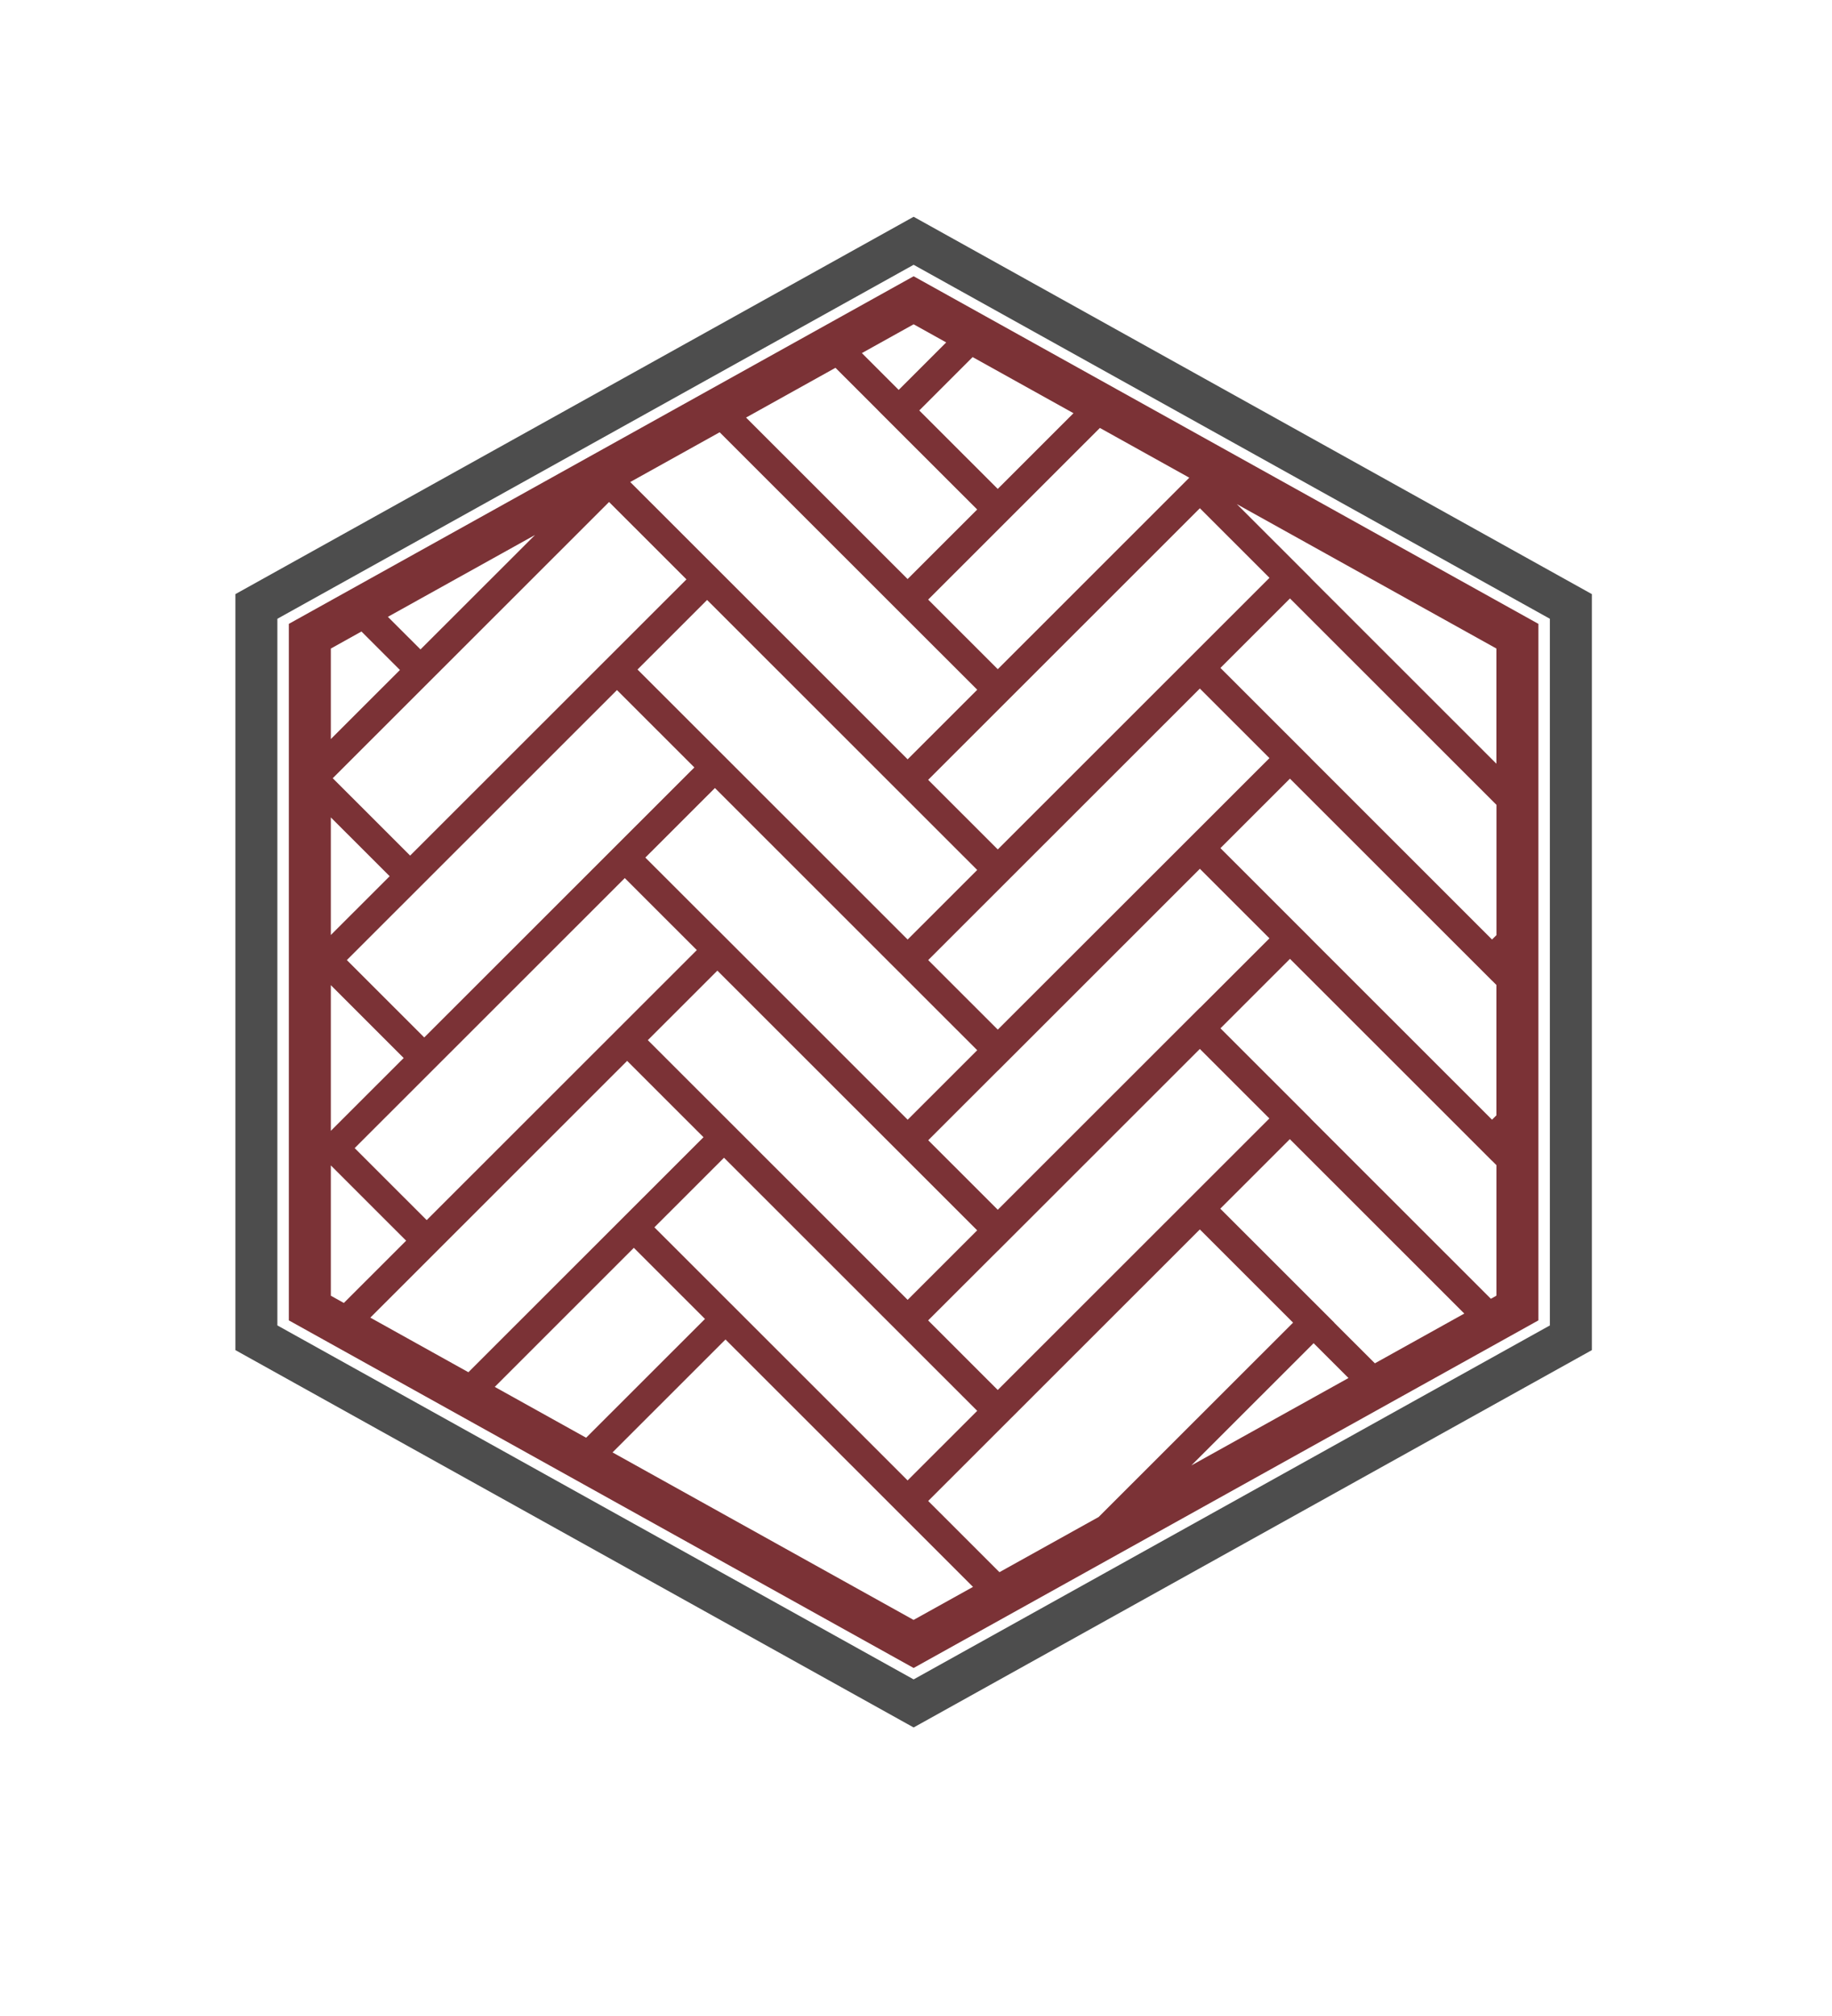 <svg width="270" height="297" viewBox="0 0 270 297" fill="none" xmlns="http://www.w3.org/2000/svg">
<g filter="url(#filter0_d)">
<path d="M135 16.546L20 80.503V208.637L135 272.594L250 208.637V80.503L135 16.546Z" fill="white"/>
</g>
<path d="M42.57 91.909V194.519L134.651 245.729L226.731 194.519V91.909L134.651 40.699L42.57 91.909ZM139.451 50.446L132.45 57.442L127.022 52.018L134.651 47.774L139.451 50.446ZM220.469 190.923L219.725 191.338L193.141 164.774L193.151 164.764L179.872 151.495L190.116 141.259L219.89 171.01L219.895 171.005L220.544 171.653V190.849L220.469 190.923ZM144.017 75.06L133.763 85.306L109.953 61.516L123.131 54.185L129.42 60.469L129.414 60.474L144.017 75.06ZM133.763 91.362L144.028 101.613L133.768 111.865L92.884 71.013L106.062 63.683L133.763 91.362ZM220.544 164.307L219.895 164.955L193.146 138.227L193.151 138.221L179.867 124.947L190.111 114.712L219.885 144.462L219.89 144.457L220.538 145.105V164.307H220.544ZM105.366 116.093L133.768 144.473L144.022 154.719L133.773 164.96L105.732 136.941L105.727 136.946L95.111 126.339L105.366 116.093ZM62.525 152.839L51.118 141.44L90.928 101.661L102.336 113.06L97.211 118.18L62.525 152.839ZM133.768 171.015L144.017 181.256L133.768 191.497L95.478 153.237L105.727 142.996L133.768 171.015ZM147.047 184.284L147.052 184.289L176.832 154.533L187.081 164.774L147.047 204.776L136.788 194.525L147.047 184.284ZM176.837 148.462L147.052 178.223L136.803 167.982L147.052 157.742L147.058 157.747L176.837 127.991L187.091 138.237L176.848 148.473L176.837 148.462ZM176.842 121.93L147.052 151.686L136.798 141.44L150.082 128.166L176.832 101.438L187.091 111.689L176.842 121.93ZM133.768 138.412L105.366 110.032L93.958 98.633L104.212 88.387L144.022 128.166L133.768 138.412ZM89.764 73.956L101.171 85.354L60.447 126.047L49.039 114.648L89.764 73.956ZM61.973 95.675L57.167 90.873L78.85 78.816L61.973 95.675ZM57.428 129.085L48.758 137.748V120.422L57.428 129.085ZM59.495 155.867L48.758 166.596V145.132L59.495 155.867ZM92.081 129.361L102.697 139.969L92.427 150.231L62.887 179.748L52.271 169.14L92.081 129.361ZM92.427 156.291L103.681 167.536L69.032 202.158L54.578 194.116L92.427 156.291ZM93.416 183.832L103.899 194.307L86.383 211.809L72.918 204.319L93.416 183.832ZM96.446 180.81L106.705 170.559L144.022 207.846L133.763 218.098L121.35 205.695L106.923 191.279L96.446 180.81ZM176.832 181.123L190.573 194.854L161.921 223.484L147.297 231.616L136.798 221.126L176.832 181.123ZM193.603 197.882L198.738 203.013L175.582 215.888L193.603 197.882ZM196.628 194.854L196.638 194.843L179.846 178.064L190.095 167.823L215.807 193.516L202.629 200.846L196.628 194.854ZM219.895 138.412L193.151 111.684L193.157 111.679L179.867 98.4L181.573 96.695L190.116 88.164L220.549 118.573V137.764L219.895 138.412ZM147.052 125.139L136.793 114.887L141.923 109.761L147.052 104.636L170.102 81.604L176.837 74.874L187.096 85.126L147.052 125.139ZM153.788 91.856L147.052 98.586L136.793 88.334L162.101 63.045L175.279 70.375L153.788 91.856ZM147.047 72.027L135.48 60.469L143.347 52.608L158.21 60.873L147.047 72.027ZM53.271 93.035L58.943 98.703L48.758 108.88V95.547L53.271 93.035ZM48.758 171.69L59.857 182.781L50.676 191.954L48.758 190.886V171.69ZM90.274 213.971L106.923 197.335L119.336 209.737L143.4 233.783L134.645 238.649L90.274 213.971ZM220.544 112.518L193.141 85.136L193.151 85.126L182.286 74.269L220.538 95.542V112.518H220.544Z" fill="#7B3236"/>
<path d="M134.651 31.935L34.692 87.526V198.901L134.651 254.493L234.61 198.901V87.526L134.651 31.935ZM228.422 195.263L134.651 247.412L40.88 195.263V91.159L134.651 39.01L228.422 91.159V195.263Z" fill="#4D4D4D"/>
<defs>
<filter id="filter0_d" x="0" y="0.546" width="270" height="296.048" filterUnits="userSpaceOnUse" color-interpolation-filters="sRGB">
<feFlood flood-opacity="0" result="BackgroundImageFix"/>
<feColorMatrix in="SourceAlpha" type="matrix" values="0 0 0 0 0 0 0 0 0 0 0 0 0 0 0 0 0 0 127 0" result="hardAlpha"/>
<feOffset dy="4"/>
<feGaussianBlur stdDeviation="10"/>
<feColorMatrix type="matrix" values="0 0 0 0 0 0 0 0 0 0 0 0 0 0 0 0 0 0 0.2 0"/>
<feBlend mode="normal" in2="BackgroundImageFix" result="effect1_dropShadow"/>
<feBlend mode="normal" in="SourceGraphic" in2="effect1_dropShadow" result="shape"/>
</filter>
</defs>
</svg>
